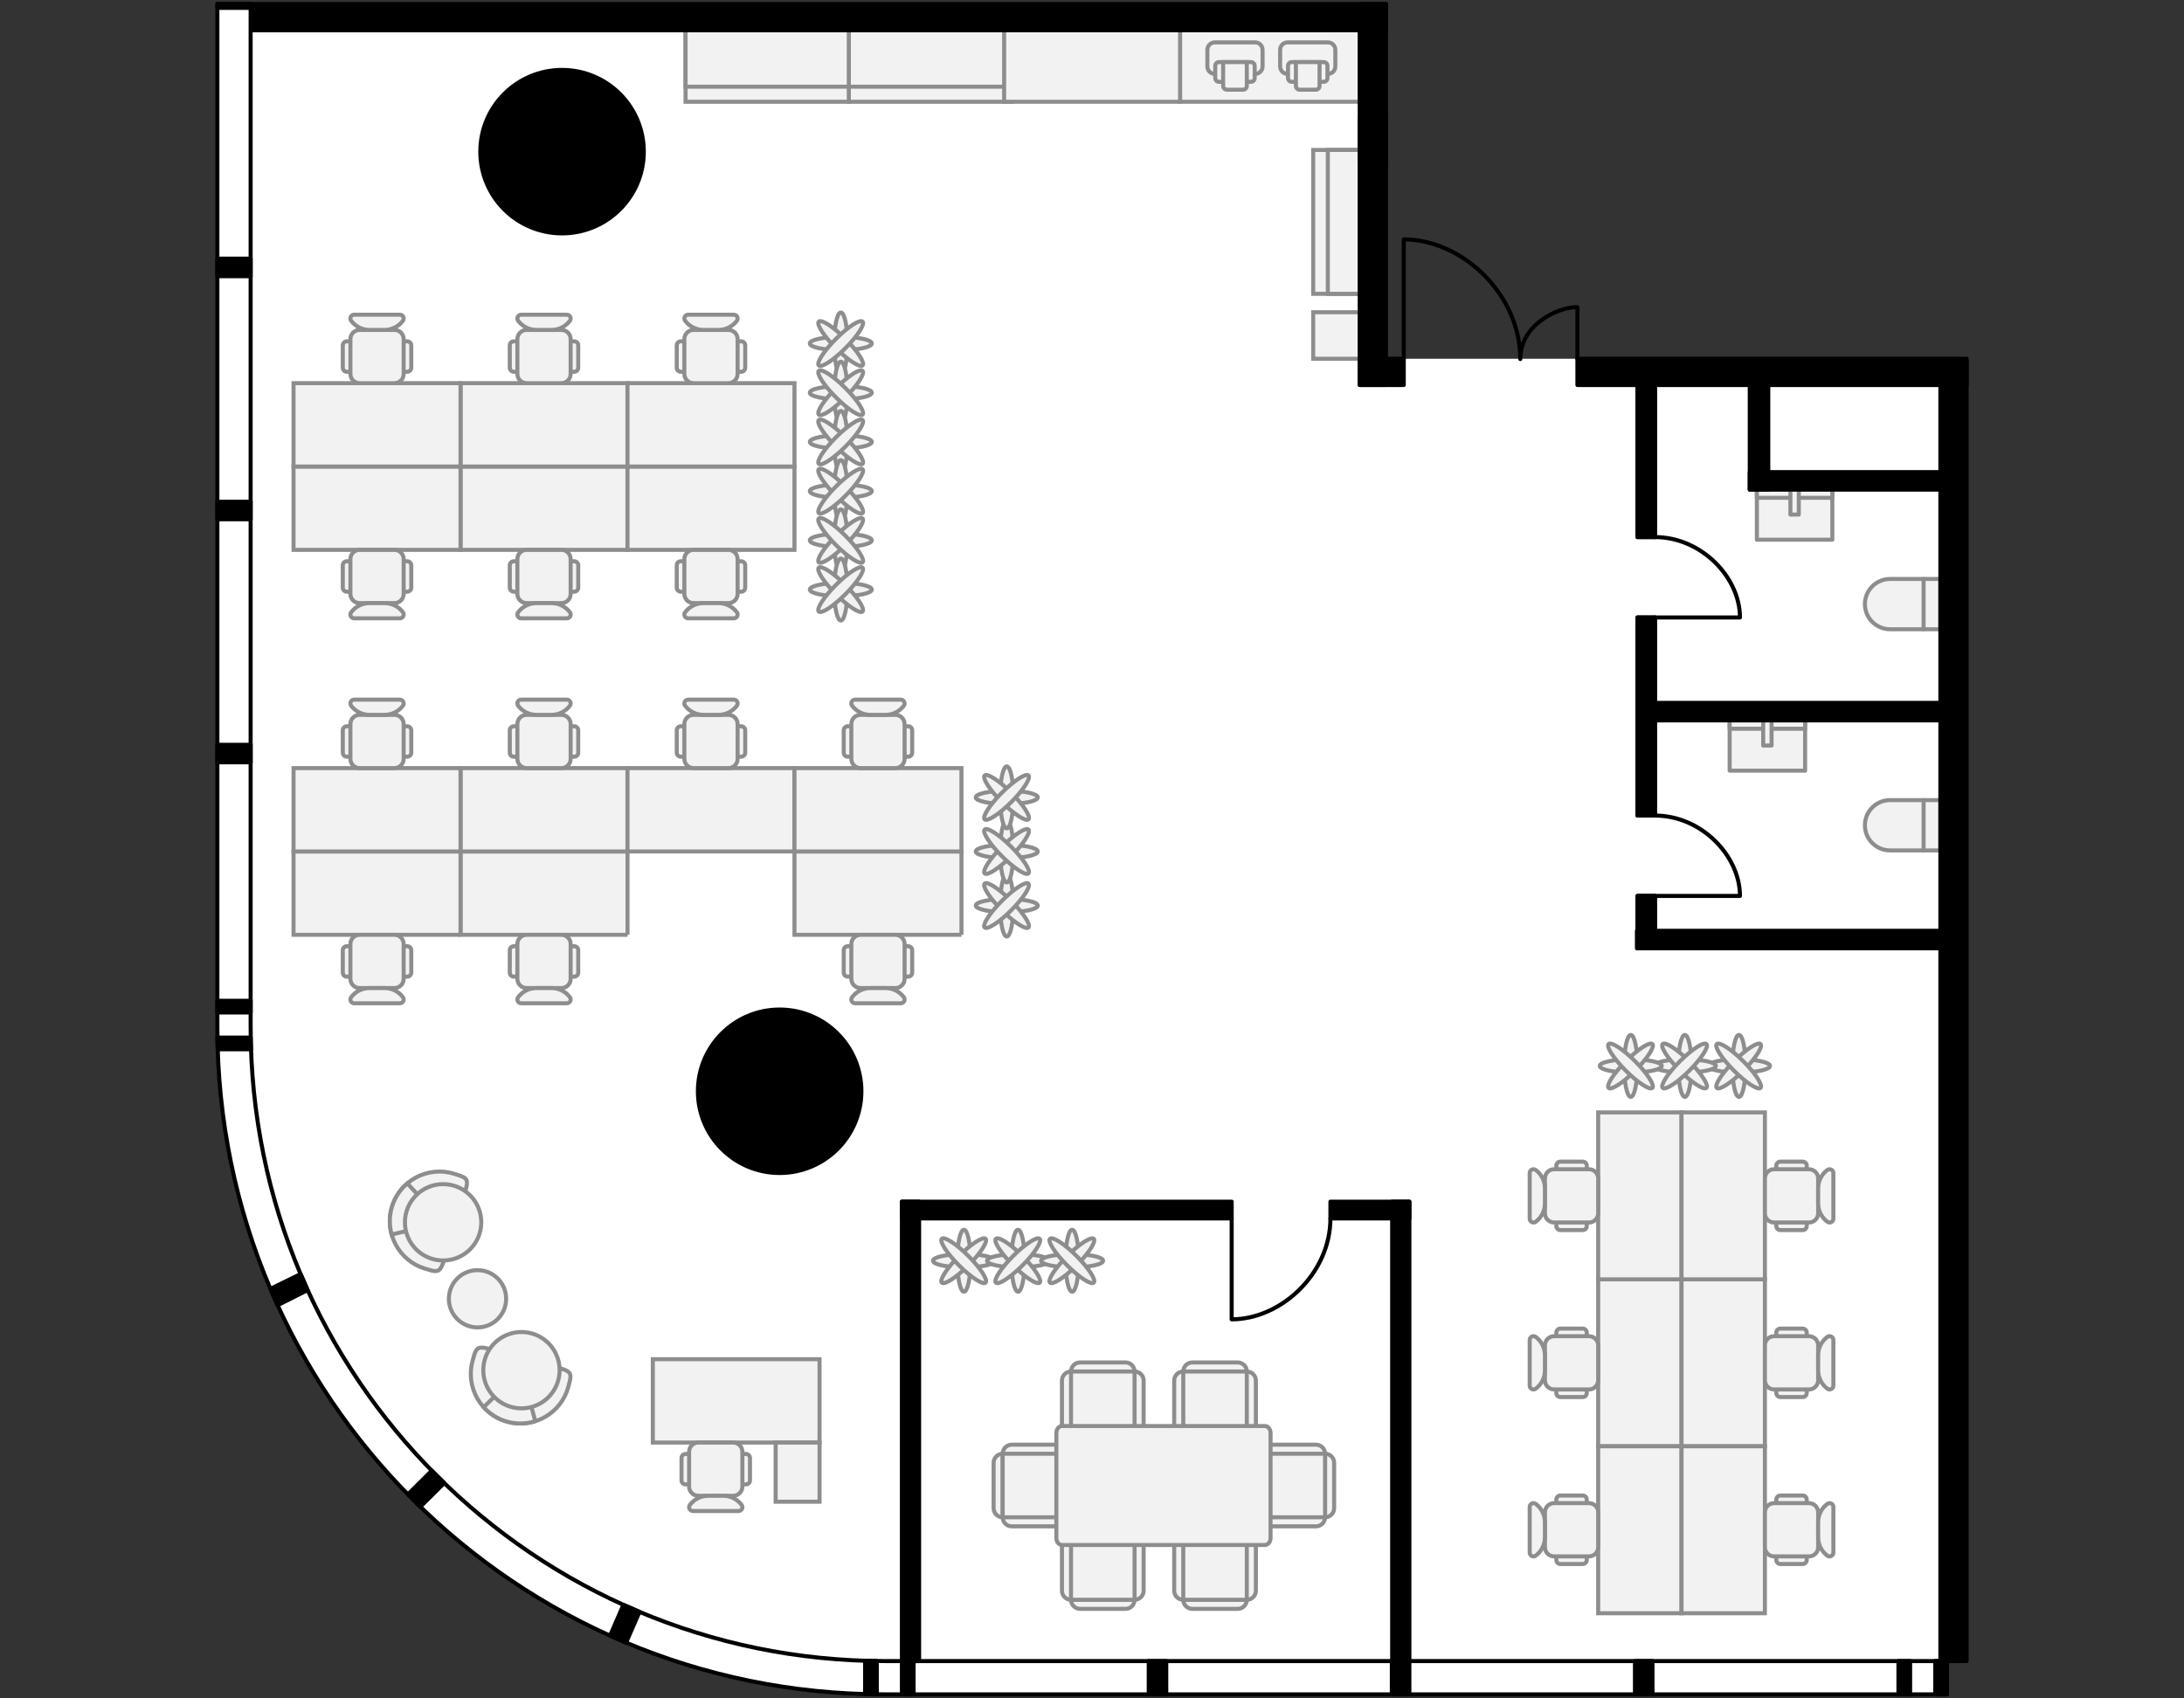 <?xml version="1.0" encoding="utf-8"?>
<!-- Generator: Adobe Illustrator 26.0.2, SVG Export Plug-In . SVG Version: 6.00 Build 0)  -->
<svg version="1.1" xmlns="http://www.w3.org/2000/svg" xmlns:xlink="http://www.w3.org/1999/xlink" x="0px" y="0px"
	 viewBox="0 0 540 420" style="enable-background:new 0 0 540 420;" xml:space="preserve">
<rect x="0" y="0" width="540" height="420" fill="#333333" stroke="none"/>
<style type="text/css">
	.st0{fill:#FFFFFF;}
	.st1{fill:none;stroke:#000000;stroke-linecap:round;stroke-linejoin:round;}
	.st2{fill:#F2F2F2;stroke:#8D8D8D;}
	.st3{fill:#F2F2F2;stroke:#8D8D8D;stroke-linecap:round;stroke-linejoin:round;}
	.st4{fill:#F2F2F2;stroke:#8D8D8D;stroke-linecap:round;stroke-linejoin:round;stroke-miterlimit:10;}
	.st5{fill:none;stroke:#8D8D8D;stroke-linecap:round;stroke-linejoin:round;stroke-miterlimit:10;}
	.st6{stroke:#000000;stroke-linecap:round;stroke-linejoin:round;}
</style>
<g id="Floor">
	<path class="st0" d="M53.744,254.197C53.744,345.215,127.529,419,218.547,419h262.835v-8.229h4.877V88.717H342.805L342.606,1
		H53.744V254.197z"/>
</g>
<g id="Windows">
	<path class="st1" d="M61.971,253.964V1h-8.226v253.197C53.744,345.215,127.529,419,218.547,419h262.835v-8.229H218.777
		C132.176,410.771,61.971,340.566,61.971,253.964z"/>
</g>
<g id="Furniture">
	<g>
		<g>
			<g>
				<path class="st2" d="M105.049,313.72c-6.478-1.992-10.115-8.858-8.123-15.336c1.992-6.478,8.858-10.115,15.336-8.123
					c4.88,1.5,3.609,1.11-0.008,12.875C108.658,314.83,109.856,315.198,105.049,313.72z"/>
				<path class="st2" d="M96.926,298.384c-0.717,2.333-0.695,4.713-0.082,6.901l12.714-3.018l-8.841-9.623
					C98.99,294.109,97.641,296.06,96.926,298.384z"/>
			</g>
			<circle class="st2" cx="109.558" cy="302.268" r="9.44"/>
		</g>
		<g>
			<g>
				<path class="st2" d="M140.52,342.976c-1.783,6.539-8.528,10.394-15.067,8.612c-6.539-1.783-10.394-8.528-8.612-15.067
					c1.343-4.926,0.993-3.643,12.869-0.405C141.513,339.333,141.843,338.125,140.52,342.976z"/>
				<path class="st2" d="M125.453,351.588c2.355,0.642,4.733,0.543,6.9-0.14l-3.424-12.61l-9.334,9.145
					C121.114,349.662,123.106,350.948,125.453,351.588z"/>
			</g>
			<circle class="st2" cx="128.929" cy="338.838" r="9.44"/>
		</g>
		<circle class="st2" cx="118.064" cy="321.178" r="7.08"/>
	</g>
	<g>
		<path class="st2" d="M155.151,135.978v-20.611h-41.286v20.611H155.151z"/>
		<path class="st2" d="M196.436,135.978v-20.611h-41.286v20.611H196.436z"/>
		<path class="st2" d="M113.865,135.978v-20.611H72.579v20.611H113.865z"/>
		<path class="st2" d="M155.151,115.366V94.755h-41.286v20.611H155.151z"/>
		<path class="st2" d="M196.436,115.366V94.755h-41.286v20.611H196.436z"/>
		<path class="st2" d="M113.865,115.366V94.755H72.579v20.611H113.865z"/>
		<g>
			<path class="st2" d="M84.757,85.409v5.525c0,0.552,0.448,1,1,1h14.931c0.552,0,1-0.448,1-1v-5.525c0-0.552-0.448-1-1-1H85.757
				C85.205,84.409,84.757,84.856,84.757,85.409z"/>
			<path class="st2" d="M86.638,83.86v8.622c0,1.255,1.018,2.273,2.273,2.273h8.622c1.255,0,2.273-1.018,2.273-2.273V83.86
				c0-1.255-1.018-2.273-2.273-2.273h-8.622C87.656,81.587,86.638,82.604,86.638,83.86z"/>
			<path class="st2" d="M99.618,79.329c0.465-0.62,0.023-1.505-0.752-1.505H87.579c-0.775,0-1.217,0.885-0.752,1.505l0,0
				c1.066,1.421,2.738,2.257,4.515,2.257h3.762C96.88,81.587,98.553,80.751,99.618,79.329L99.618,79.329z"/>
		</g>
		<g>
			<path class="st2" d="M126.043,85.409v5.525c0,0.552,0.448,1,1,1h14.931c0.552,0,1-0.448,1-1v-5.525c0-0.552-0.448-1-1-1h-14.931
				C126.49,84.409,126.043,84.856,126.043,85.409z"/>
			<path class="st2" d="M127.924,83.86v8.622c0,1.255,1.018,2.273,2.273,2.273h8.622c1.255,0,2.273-1.018,2.273-2.273V83.86
				c0-1.255-1.018-2.273-2.273-2.273h-8.622C128.941,81.587,127.924,82.604,127.924,83.86z"/>
			<path class="st2" d="M140.904,79.329c0.465-0.62,0.023-1.505-0.752-1.505h-11.287c-0.775,0-1.217,0.885-0.752,1.505l0,0
				c1.066,1.421,2.738,2.257,4.515,2.257h3.762C138.166,81.587,139.838,80.751,140.904,79.329L140.904,79.329z"/>
		</g>
		<g>
			<path class="st2" d="M167.328,85.409v5.525c0,0.552,0.448,1,1,1h14.931c0.552,0,1-0.448,1-1v-5.525c0-0.552-0.448-1-1-1h-14.931
				C167.776,84.409,167.328,84.856,167.328,85.409z"/>
			<path class="st2" d="M169.209,83.86v8.622c0,1.255,1.018,2.273,2.273,2.273h8.622c1.255,0,2.273-1.018,2.273-2.273V83.86
				c0-1.255-1.018-2.273-2.273-2.273h-8.622C170.227,81.587,169.209,82.604,169.209,83.86z"/>
			<path class="st2" d="M182.19,79.329c0.465-0.62,0.023-1.505-0.752-1.505H170.15c-0.775,0-1.217,0.885-0.752,1.505l0,0
				c1.066,1.421,2.738,2.257,4.515,2.257h3.762C179.452,81.587,181.124,80.751,182.19,79.329L182.19,79.329z"/>
		</g>
		<g>
			<path class="st2" d="M84.757,145.324v-5.525c0-0.552,0.448-1,1-1h14.931c0.552,0,1,0.448,1,1v5.525c0,0.552-0.448,1-1,1H85.757
				C85.205,146.324,84.757,145.876,84.757,145.324z"/>
			<path class="st2" d="M86.638,146.873v-8.622c0-1.255,1.018-2.273,2.273-2.273h8.622c1.255,0,2.273,1.018,2.273,2.273v8.622
				c0,1.255-1.018,2.273-2.273,2.273h-8.622C87.656,149.146,86.638,148.128,86.638,146.873z"/>
			<path class="st2" d="M99.618,151.403c-1.066-1.421-2.738-2.257-4.515-2.257h-3.762c-1.777,0-3.449,0.836-4.515,2.257l0,0
				c-0.465,0.62-0.023,1.505,0.752,1.505h11.287C99.641,152.908,100.083,152.023,99.618,151.403L99.618,151.403z"/>
		</g>
		<g>
			<path class="st2" d="M126.043,145.324v-5.525c0-0.552,0.448-1,1-1h14.931c0.552,0,1,0.448,1,1v5.525c0,0.552-0.448,1-1,1h-14.931
				C126.49,146.324,126.043,145.876,126.043,145.324z"/>
			<path class="st2" d="M127.924,146.873v-8.622c0-1.255,1.018-2.273,2.273-2.273h8.622c1.255,0,2.273,1.018,2.273,2.273v8.622
				c0,1.255-1.018,2.273-2.273,2.273h-8.622C128.941,149.146,127.924,148.128,127.924,146.873z"/>
			<path class="st2" d="M140.904,151.403c-1.066-1.421-2.738-2.257-4.515-2.257h-3.762c-1.777,0-3.449,0.836-4.515,2.257l0,0
				c-0.465,0.62-0.023,1.505,0.752,1.505h11.287C140.927,152.908,141.369,152.023,140.904,151.403L140.904,151.403z"/>
		</g>
		<g>
			<path class="st2" d="M167.328,145.324v-5.525c0-0.552,0.448-1,1-1h14.931c0.552,0,1,0.448,1,1v5.525c0,0.552-0.448,1-1,1h-14.931
				C167.776,146.324,167.328,145.876,167.328,145.324z"/>
			<path class="st2" d="M169.209,146.873v-8.622c0-1.255,1.018-2.273,2.273-2.273h8.622c1.255,0,2.273,1.018,2.273,2.273v8.622
				c0,1.255-1.018,2.273-2.273,2.273h-8.622C170.227,149.146,169.209,148.128,169.209,146.873z"/>
			<path class="st2" d="M182.19,151.403c-1.066-1.421-2.738-2.257-4.515-2.257h-3.762c-1.777,0-3.449,0.836-4.515,2.257l0,0
				c-0.465,0.62-0.023,1.505,0.752,1.505h11.287C182.212,152.908,182.654,152.023,182.19,151.403L182.19,151.403z"/>
		</g>
	</g>
	<path class="st2" d="M155.151,231.172V210.56h-41.286v20.611H155.151z"/>
	<path class="st2" d="M113.865,231.172V210.56H72.58v20.611H113.865z"/>
	<path class="st2" d="M155.151,210.56v-20.611h-41.286v20.611H155.151z"/>
	<path class="st2" d="M196.436,210.56v-20.611h-41.286v20.611H196.436z"/>
	<path class="st2" d="M113.865,210.56v-20.611H72.579v20.611H113.865z"/>
	<g>
		<path class="st2" d="M84.757,180.603v5.525c0,0.552,0.448,1,1,1h14.931c0.552,0,1-0.448,1-1v-5.525c0-0.552-0.448-1-1-1H85.757
			C85.205,179.603,84.757,180.05,84.757,180.603z"/>
		<path class="st2" d="M86.638,179.054v8.622c0,1.255,1.018,2.273,2.273,2.273h8.622c1.255,0,2.273-1.018,2.273-2.273v-8.622
			c0-1.255-1.018-2.273-2.273-2.273h-8.622C87.656,176.781,86.638,177.799,86.638,179.054z"/>
		<path class="st2" d="M99.618,174.523c0.465-0.62,0.023-1.505-0.752-1.505H87.579c-0.775,0-1.217,0.885-0.752,1.505l0,0
			c1.066,1.421,2.738,2.257,4.515,2.257h3.762C96.88,176.781,98.553,175.945,99.618,174.523L99.618,174.523z"/>
	</g>
	<g>
		<path class="st2" d="M126.043,180.603v5.525c0,0.552,0.448,1,1,1h14.931c0.552,0,1-0.448,1-1v-5.525c0-0.552-0.448-1-1-1h-14.931
			C126.49,179.603,126.043,180.05,126.043,180.603z"/>
		<path class="st2" d="M127.924,179.054v8.622c0,1.255,1.018,2.273,2.273,2.273h8.622c1.255,0,2.273-1.018,2.273-2.273v-8.622
			c0-1.255-1.018-2.273-2.273-2.273h-8.622C128.941,176.781,127.924,177.799,127.924,179.054z"/>
		<path class="st2" d="M140.904,174.523c0.465-0.62,0.023-1.505-0.752-1.505h-11.287c-0.775,0-1.217,0.885-0.752,1.505l0,0
			c1.066,1.421,2.738,2.257,4.515,2.257h3.762C138.166,176.781,139.838,175.945,140.904,174.523L140.904,174.523z"/>
	</g>
	<g>
		<path class="st2" d="M167.328,180.603v5.525c0,0.552,0.448,1,1,1h14.931c0.552,0,1-0.448,1-1v-5.525c0-0.552-0.448-1-1-1h-14.931
			C167.776,179.603,167.328,180.05,167.328,180.603z"/>
		<path class="st2" d="M169.209,179.054v8.622c0,1.255,1.018,2.273,2.273,2.273h8.622c1.255,0,2.273-1.018,2.273-2.273v-8.622
			c0-1.255-1.018-2.273-2.273-2.273h-8.622C170.227,176.781,169.209,177.799,169.209,179.054z"/>
		<path class="st2" d="M182.19,174.523c0.465-0.62,0.023-1.505-0.752-1.505H170.15c-0.775,0-1.217,0.885-0.752,1.505l0,0
			c1.066,1.421,2.738,2.257,4.515,2.257h3.762C179.452,176.781,181.124,175.945,182.19,174.523L182.19,174.523z"/>
	</g>
	<g>
		<path class="st2" d="M84.757,240.518v-5.525c0-0.552,0.448-1,1-1h14.931c0.552,0,1,0.448,1,1v5.525c0,0.552-0.448,1-1,1H85.757
			C85.205,241.518,84.757,241.071,84.757,240.518z"/>
		<path class="st2" d="M86.638,242.067v-8.622c0-1.255,1.018-2.273,2.273-2.273h8.622c1.255,0,2.273,1.018,2.273,2.273v8.622
			c0,1.255-1.018,2.273-2.273,2.273h-8.622C87.656,244.34,86.638,243.322,86.638,242.067z"/>
		<path class="st2" d="M99.618,246.598c-1.066-1.421-2.738-2.257-4.515-2.257h-3.762c-1.777,0-3.449,0.836-4.515,2.257l0,0
			c-0.465,0.62-0.023,1.505,0.752,1.505h11.287C99.641,248.102,100.083,247.217,99.618,246.598L99.618,246.598z"/>
	</g>
	<g>
		<path class="st2" d="M126.043,240.518v-5.525c0-0.552,0.448-1,1-1h14.931c0.552,0,1,0.448,1,1v5.525c0,0.552-0.448,1-1,1h-14.931
			C126.49,241.518,126.043,241.071,126.043,240.518z"/>
		<path class="st2" d="M127.924,242.067v-8.622c0-1.255,1.018-2.273,2.273-2.273h8.622c1.255,0,2.273,1.018,2.273,2.273v8.622
			c0,1.255-1.018,2.273-2.273,2.273h-8.622C128.941,244.34,127.924,243.322,127.924,242.067z"/>
		<path class="st2" d="M140.904,246.598c-1.066-1.421-2.738-2.257-4.515-2.257h-3.762c-1.777,0-3.449,0.836-4.515,2.257l0,0
			c-0.465,0.62-0.023,1.505,0.752,1.505h11.287C140.927,248.102,141.369,247.217,140.904,246.598L140.904,246.598z"/>
	</g>
	<path class="st2" d="M237.722,231.172V210.56h-41.286v20.611H237.722z"/>
	<path class="st2" d="M237.722,210.56v-20.611h-41.286v20.611H237.722z"/>
	<g>
		<path class="st2" d="M208.614,180.603v5.525c0,0.552,0.448,1,1,1h14.931c0.552,0,1-0.448,1-1v-5.525c0-0.552-0.448-1-1-1h-14.931
			C209.062,179.603,208.614,180.05,208.614,180.603z"/>
		<path class="st2" d="M210.495,179.054v8.622c0,1.255,1.018,2.273,2.273,2.273h8.622c1.255,0,2.273-1.018,2.273-2.273v-8.622
			c0-1.255-1.018-2.273-2.273-2.273h-8.622C211.513,176.781,210.495,177.799,210.495,179.054z"/>
		<path class="st2" d="M223.475,174.523c0.465-0.62,0.023-1.505-0.752-1.505h-11.287c-0.775,0-1.217,0.885-0.752,1.505l0,0
			c1.066,1.421,2.738,2.257,4.515,2.257h3.762C220.737,176.781,222.41,175.945,223.475,174.523L223.475,174.523z"/>
	</g>
	<g>
		<path class="st2" d="M208.614,240.518v-5.525c0-0.552,0.448-1,1-1h14.931c0.552,0,1,0.448,1,1v5.525c0,0.552-0.448,1-1,1h-14.931
			C209.062,241.518,208.614,241.071,208.614,240.518z"/>
		<path class="st2" d="M210.495,242.067v-8.622c0-1.255,1.018-2.273,2.273-2.273h8.622c1.255,0,2.273,1.018,2.273,2.273v8.622
			c0,1.255-1.018,2.273-2.273,2.273h-8.622C211.513,244.34,210.495,243.322,210.495,242.067z"/>
		<path class="st2" d="M223.475,246.598c-1.066-1.421-2.738-2.257-4.515-2.257h-3.762c-1.777,0-3.449,0.836-4.515,2.257l0,0
			c-0.465,0.62-0.023,1.505,0.752,1.505h11.287C223.498,248.102,223.94,247.217,223.475,246.598L223.475,246.598z"/>
	</g>
	<g>
		<g>
			<ellipse class="st2" cx="207.893" cy="84.939" rx="7.663" ry="1.642"/>
			<ellipse class="st2" cx="207.893" cy="84.939" rx="1.642" ry="7.663"/>
			
				<ellipse transform="matrix(0.707 -0.707 0.707 0.707 0.83 171.881)" class="st2" cx="207.893" cy="84.939" rx="1.642" ry="7.663"/>
			
				<ellipse transform="matrix(0.707 -0.707 0.707 0.707 0.83 171.881)" class="st2" cx="207.893" cy="84.939" rx="7.663" ry="1.642"/>
		</g>
		<g>
			<ellipse class="st2" cx="207.893" cy="97.11" rx="7.663" ry="1.642"/>
			<ellipse class="st2" cx="207.893" cy="97.11" rx="1.642" ry="7.663"/>
			
				<ellipse transform="matrix(0.707 -0.707 0.707 0.707 -7.776 175.446)" class="st2" cx="207.893" cy="97.11" rx="7.663" ry="1.642"/>
			
				<ellipse transform="matrix(0.707 -0.707 0.707 0.707 -7.776 175.446)" class="st2" cx="207.893" cy="97.11" rx="1.642" ry="7.663"/>
		</g>
		<g>
			<ellipse class="st2" cx="207.893" cy="109.281" rx="7.663" ry="1.642"/>
			<ellipse class="st2" cx="207.893" cy="109.281" rx="1.642" ry="7.663"/>
			
				<ellipse transform="matrix(0.707 -0.707 0.707 0.707 -16.383 179.011)" class="st2" cx="207.893" cy="109.281" rx="1.642" ry="7.663"/>
			
				<ellipse transform="matrix(0.707 -0.707 0.707 0.707 -16.383 179.011)" class="st2" cx="207.893" cy="109.281" rx="7.663" ry="1.642"/>
		</g>
		<g>
			<ellipse class="st2" cx="207.893" cy="121.452" rx="7.663" ry="1.642"/>
			<ellipse class="st2" cx="207.893" cy="121.452" rx="1.642" ry="7.663"/>
			
				<ellipse transform="matrix(0.707 -0.707 0.707 0.707 -24.989 182.575)" class="st2" cx="207.893" cy="121.452" rx="1.642" ry="7.663"/>
			
				<ellipse transform="matrix(0.707 -0.707 0.707 0.707 -24.989 182.575)" class="st2" cx="207.893" cy="121.452" rx="7.663" ry="1.642"/>
		</g>
		<g>
			<ellipse class="st2" cx="207.893" cy="133.623" rx="7.663" ry="1.642"/>
			<ellipse class="st2" cx="207.893" cy="133.623" rx="1.642" ry="7.663"/>
			
				<ellipse transform="matrix(0.707 -0.707 0.707 0.707 -33.595 186.14)" class="st2" cx="207.893" cy="133.623" rx="7.663" ry="1.642"/>
			
				<ellipse transform="matrix(0.707 -0.707 0.707 0.707 -33.595 186.14)" class="st2" cx="207.893" cy="133.623" rx="1.642" ry="7.663"/>
		</g>
		<g>
			<ellipse class="st2" cx="207.893" cy="145.794" rx="7.663" ry="1.642"/>
			<ellipse class="st2" cx="207.893" cy="145.794" rx="1.642" ry="7.663"/>
			
				<ellipse transform="matrix(0.707 -0.707 0.707 0.707 -42.201 189.705)" class="st2" cx="207.893" cy="145.794" rx="1.642" ry="7.663"/>
			
				<ellipse transform="matrix(0.707 -0.707 0.707 0.707 -42.201 189.705)" class="st2" cx="207.893" cy="145.794" rx="7.663" ry="1.642"/>
		</g>
	</g>
	<rect x="324.692" y="77.213" class="st2" width="11.501" height="11.501"/>
	<g>
		<g>
			<path class="st3" d="M280.522,339.169c0-1.241-1.005-2.246-2.244-2.246h-11.22c-1.239,0-2.244,1.005-2.244,2.246v13.478
				c0,1.241,1.005,2.246,2.244,2.246h11.22c1.239,0,2.244-1.005,2.244-2.246V339.169z"/>
			<path class="st3" d="M264.814,339.169c-1.239,0-2.244,1.005-2.244,2.246v11.232c0,1.241,1.005,2.246,2.244,2.246h15.708
				c1.239,0,2.244-1.005,2.244-2.246v-11.232c0-1.241-1.005-2.246-2.244-2.246H264.814z"/>
			<path class="st3" d="M280.522,339.169h-15.708v13.478c0,1.241,1.005,2.246,2.244,2.246h11.22c1.239,0,2.244-1.005,2.244-2.246
				V339.169z"/>
		</g>
		<g>
			<path class="st3" d="M247.917,359.503c-1.241,0-2.246,1.005-2.246,2.244v11.22c0,1.239,1.005,2.244,2.246,2.244h13.478
				c1.241,0,2.246-1.005,2.246-2.244v-11.22c0-1.239-1.005-2.244-2.246-2.244H247.917z"/>
			<path class="st3" d="M247.917,375.211c0,1.239,1.005,2.244,2.246,2.244h11.232c1.241,0,2.246-1.005,2.246-2.244v-15.708
				c0-1.239-1.005-2.244-2.246-2.244h-11.232c-1.241,0-2.246,1.005-2.246,2.244V375.211z"/>
			<path class="st3" d="M247.917,359.503v15.708h13.478c1.241,0,2.246-1.005,2.246-2.244v-11.22c0-1.239-1.005-2.244-2.246-2.244
				H247.917z"/>
		</g>
		<g>
			<path class="st3" d="M327.625,375.211c1.241,0,2.246-1.005,2.246-2.244v-11.22c0-1.239-1.005-2.244-2.246-2.244h-13.478
				c-1.241,0-2.246,1.005-2.246,2.244v11.22c0,1.239,1.005,2.244,2.246,2.244H327.625z"/>
			<path class="st3" d="M327.625,359.503c0-1.239-1.005-2.244-2.246-2.244h-11.232c-1.241,0-2.246,1.005-2.246,2.244v15.708
				c0,1.239,1.005,2.244,2.246,2.244h11.232c1.241,0,2.246-1.005,2.246-2.244V359.503z"/>
			<path class="st3" d="M327.625,375.211v-15.708h-13.478c-1.241,0-2.246,1.005-2.246,2.244v11.22c0,1.239,1.005,2.244,2.246,2.244
				H327.625z"/>
		</g>
		<g>
			<path class="st3" d="M308.277,339.169c0-1.241-1.005-2.246-2.244-2.246h-11.22c-1.239,0-2.244,1.005-2.244,2.246v13.478
				c0,1.241,1.005,2.246,2.244,2.246h11.22c1.239,0,2.244-1.005,2.244-2.246V339.169z"/>
			<path class="st3" d="M292.568,339.169c-1.239,0-2.244,1.005-2.244,2.246v11.232c0,1.241,1.005,2.246,2.244,2.246h15.708
				c1.239,0,2.244-1.005,2.244-2.246v-11.232c0-1.241-1.005-2.246-2.244-2.246H292.568z"/>
			<path class="st3" d="M308.277,339.169h-15.708v13.478c0,1.241,1.005,2.246,2.244,2.246h11.22c1.239,0,2.244-1.005,2.244-2.246
				V339.169z"/>
		</g>
		<g>
			<path class="st3" d="M280.522,395.613c0,1.241-1.005,2.246-2.244,2.246h-11.22c-1.239,0-2.244-1.005-2.244-2.246v-13.478
				c0-1.241,1.005-2.246,2.244-2.246h11.22c1.239,0,2.244,1.005,2.244,2.246V395.613z"/>
			<path class="st3" d="M264.814,395.613c-1.239,0-2.244-1.005-2.244-2.246v-11.232c0-1.241,1.005-2.246,2.244-2.246h15.708
				c1.239,0,2.244,1.005,2.244,2.246v11.232c0,1.241-1.005,2.246-2.244,2.246H264.814z"/>
			<path class="st3" d="M280.522,395.613h-15.708v-13.478c0-1.241,1.005-2.246,2.244-2.246h11.22c1.239,0,2.244,1.005,2.244,2.246
				V395.613z"/>
		</g>
		<g>
			<path class="st3" d="M308.277,395.613c0,1.241-1.005,2.246-2.244,2.246h-11.22c-1.239,0-2.244-1.005-2.244-2.246v-13.478
				c0-1.241,1.005-2.246,2.244-2.246h11.22c1.239,0,2.244,1.005,2.244,2.246V395.613z"/>
			<path class="st3" d="M292.568,395.613c-1.239,0-2.244-1.005-2.244-2.246v-11.232c0-1.241,1.005-2.246,2.244-2.246h15.708
				c1.239,0,2.244,1.005,2.244,2.246v11.232c0,1.241-1.005,2.246-2.244,2.246H292.568z"/>
			<path class="st3" d="M308.277,395.613h-15.708v-13.478c0-1.241,1.005-2.246,2.244-2.246h11.22c1.239,0,2.244,1.005,2.244,2.246
				V395.613z"/>
		</g>
		<path class="st3" d="M262.605,382.067h50.125c0.782,0,1.417-0.763,1.417-1.705v-22.156v-3.855c0-0.941-0.634-1.705-1.417-1.705
			h-50.125c-0.782,0-1.417,0.763-1.417,1.705v26.011C261.189,381.304,261.823,382.067,262.605,382.067z"/>
	</g>
	<g>
		<g>
			<path class="st2" d="M395.154,316.374h20.611v41.286h-20.611V316.374z"/>
			<path class="st2" d="M395.154,275.088h20.611v41.286h-20.611V275.088z"/>
			<path class="st2" d="M395.154,357.659h20.611v41.286h-20.611V357.659z"/>
			<path class="st2" d="M415.765,316.374h20.611v41.286h-20.611V316.374z"/>
			<path class="st2" d="M415.765,275.088h20.611v41.286h-20.611V275.088z"/>
			<path class="st2" d="M415.765,357.659h20.611v41.286h-20.611V357.659z"/>
			<g>
				<path class="st2" d="M445.723,386.768h-5.525c-0.552,0-1-0.448-1-1v-14.931c0-0.552,0.448-1,1-1h5.525c0.552,0,1,0.448,1,1
					v14.931C446.723,386.32,446.275,386.768,445.723,386.768z"/>
				<path class="st2" d="M447.272,384.886h-8.622c-1.255,0-2.273-1.018-2.273-2.273v-8.622c0-1.255,1.018-2.273,2.273-2.273h8.622
					c1.255,0,2.273,1.018,2.273,2.273v8.622C449.545,383.869,448.527,384.886,447.272,384.886z"/>
				<path class="st2" d="M451.802,371.906c0.62-0.465,1.505-0.023,1.505,0.752v11.287c0,0.775-0.885,1.217-1.505,0.752l0,0
					c-1.421-1.066-2.257-2.738-2.257-4.515v-3.762C449.545,374.644,450.381,372.972,451.802,371.906L451.802,371.906z"/>
			</g>
			<g>
				<path class="st2" d="M445.723,345.482h-5.525c-0.552,0-1-0.448-1-1v-14.931c0-0.552,0.448-1,1-1h5.525c0.552,0,1,0.448,1,1
					v14.931C446.723,345.034,446.275,345.482,445.723,345.482z"/>
				<path class="st2" d="M447.272,343.601h-8.622c-1.255,0-2.273-1.018-2.273-2.273v-8.622c0-1.255,1.018-2.273,2.273-2.273h8.622
					c1.255,0,2.273,1.018,2.273,2.273v8.622C449.545,342.583,448.527,343.601,447.272,343.601z"/>
				<path class="st2" d="M451.802,330.62c0.62-0.465,1.505-0.023,1.505,0.752v11.287c0,0.775-0.885,1.217-1.505,0.752l0,0
					c-1.421-1.066-2.257-2.738-2.257-4.515v-3.762C449.545,333.359,450.381,331.686,451.802,330.62L451.802,330.62z"/>
			</g>
			<g>
				<path class="st2" d="M445.723,304.196h-5.525c-0.552,0-1-0.448-1-1v-14.931c0-0.552,0.448-1,1-1h5.525c0.552,0,1,0.448,1,1
					v14.931C446.723,303.748,446.275,304.196,445.723,304.196z"/>
				<path class="st2" d="M447.272,302.315h-8.622c-1.255,0-2.273-1.018-2.273-2.273v-8.622c0-1.255,1.018-2.273,2.273-2.273h8.622
					c1.255,0,2.273,1.018,2.273,2.273v8.622C449.545,301.297,448.527,302.315,447.272,302.315z"/>
				<path class="st2" d="M451.802,289.335c0.62-0.465,1.505-0.023,1.505,0.752v11.287c0,0.775-0.885,1.217-1.505,0.752l0,0
					c-1.421-1.066-2.257-2.738-2.257-4.515v-3.762C449.545,292.073,450.381,290.4,451.802,289.335L451.802,289.335z"/>
			</g>
			<g>
				<path class="st2" d="M385.807,386.768h5.525c0.552,0,1-0.448,1-1v-14.931c0-0.552-0.448-1-1-1h-5.525c-0.552,0-1,0.448-1,1
					v14.931C384.807,386.32,385.255,386.768,385.807,386.768z"/>
				<path class="st2" d="M384.259,384.886h8.622c1.255,0,2.273-1.018,2.273-2.273v-8.622c0-1.255-1.018-2.273-2.273-2.273h-8.622
					c-1.255,0-2.273,1.018-2.273,2.273v8.622C381.986,383.869,383.003,384.886,384.259,384.886z"/>
				<path class="st2" d="M379.728,371.906c1.421,1.066,2.257,2.738,2.257,4.515v3.762c0,1.777-0.836,3.449-2.257,4.515l0,0
					c-0.62,0.465-1.505,0.023-1.505-0.752v-11.287C378.223,371.884,379.108,371.442,379.728,371.906L379.728,371.906z"/>
			</g>
			<g>
				<path class="st2" d="M385.807,345.482h5.525c0.552,0,1-0.448,1-1v-14.931c0-0.552-0.448-1-1-1h-5.525c-0.552,0-1,0.448-1,1
					v14.931C384.807,345.034,385.255,345.482,385.807,345.482z"/>
				<path class="st2" d="M384.259,343.601h8.622c1.255,0,2.273-1.018,2.273-2.273v-8.622c0-1.255-1.018-2.273-2.273-2.273h-8.622
					c-1.255,0-2.273,1.018-2.273,2.273v8.622C381.986,342.583,383.003,343.601,384.259,343.601z"/>
				<path class="st2" d="M379.728,330.62c1.421,1.066,2.257,2.738,2.257,4.515v3.762c0,1.777-0.836,3.449-2.257,4.515l0,0
					c-0.62,0.465-1.505,0.023-1.505-0.752v-11.287C378.223,330.598,379.108,330.156,379.728,330.62L379.728,330.62z"/>
			</g>
			<g>
				<path class="st2" d="M385.807,304.196h5.525c0.552,0,1-0.448,1-1v-14.931c0-0.552-0.448-1-1-1h-5.525c-0.552,0-1,0.448-1,1
					v14.931C384.807,303.748,385.255,304.196,385.807,304.196z"/>
				<path class="st2" d="M384.259,302.315h8.622c1.255,0,2.273-1.018,2.273-2.273v-8.622c0-1.255-1.018-2.273-2.273-2.273h-8.622
					c-1.255,0-2.273,1.018-2.273,2.273v8.622C381.986,301.297,383.003,302.315,384.259,302.315z"/>
				<path class="st2" d="M379.728,289.335c1.421,1.066,2.257,2.738,2.257,4.515v3.762c0,1.777-0.836,3.449-2.257,4.515l0,0
					c-0.62,0.465-1.505,0.023-1.505-0.752v-11.287C378.223,289.312,379.108,288.87,379.728,289.335L379.728,289.335z"/>
			</g>
		</g>
		<g>
			<g>
				<ellipse class="st2" cx="429.964" cy="263.596" rx="1.642" ry="7.663"/>
				<ellipse class="st2" cx="429.964" cy="263.596" rx="7.663" ry="1.642"/>
				
					<ellipse transform="matrix(0.707 -0.707 0.707 0.707 -60.457 381.236)" class="st2" cx="429.964" cy="263.596" rx="7.663" ry="1.642"/>
				
					<ellipse transform="matrix(0.707 -0.707 0.707 0.707 -60.457 381.236)" class="st2" cx="429.964" cy="263.596" rx="1.642" ry="7.663"/>
			</g>
			<g>
				<ellipse class="st2" cx="416.588" cy="263.596" rx="1.642" ry="7.663"/>
				<ellipse class="st2" cx="416.588" cy="263.596" rx="7.663" ry="1.642"/>
				
					<ellipse transform="matrix(0.707 -0.707 0.707 0.707 -64.374 371.778)" class="st2" cx="416.588" cy="263.596" rx="1.642" ry="7.663"/>
				
					<ellipse transform="matrix(0.707 -0.707 0.707 0.707 -64.374 371.778)" class="st2" cx="416.588" cy="263.596" rx="7.663" ry="1.642"/>
			</g>
			<g>
				<ellipse class="st2" cx="403.213" cy="263.596" rx="1.642" ry="7.663"/>
				<ellipse class="st2" cx="403.213" cy="263.596" rx="7.663" ry="1.642"/>
				
					<ellipse transform="matrix(0.707 -0.707 0.707 0.707 -68.292 362.32)" class="st2" cx="403.213" cy="263.596" rx="7.663" ry="1.642"/>
				
					<ellipse transform="matrix(0.707 -0.707 0.707 0.707 -68.292 362.32)" class="st2" cx="403.213" cy="263.596" rx="1.642" ry="7.663"/>
			</g>
		</g>
	</g>
	<g>
		<g>
			<ellipse class="st2" cx="238.336" cy="311.773" rx="1.642" ry="7.663"/>
			<ellipse class="st2" cx="238.336" cy="311.773" rx="7.663" ry="1.642"/>
			
				<ellipse transform="matrix(0.707 -0.707 0.707 0.707 -150.649 259.845)" class="st2" cx="238.336" cy="311.773" rx="7.663" ry="1.642"/>
			
				<ellipse transform="matrix(0.707 -0.707 0.707 0.707 -150.649 259.845)" class="st2" cx="238.336" cy="311.773" rx="1.642" ry="7.663"/>
		</g>
		<g>
			<ellipse class="st2" cx="251.712" cy="311.773" rx="1.642" ry="7.663"/>
			<ellipse class="st2" cx="251.712" cy="311.773" rx="7.663" ry="1.642"/>
			
				<ellipse transform="matrix(0.707 -0.707 0.707 0.707 -146.732 269.303)" class="st2" cx="251.712" cy="311.773" rx="1.642" ry="7.663"/>
			
				<ellipse transform="matrix(0.707 -0.707 0.707 0.707 -146.732 269.303)" class="st2" cx="251.712" cy="311.773" rx="7.663" ry="1.642"/>
		</g>
		<g>
			<ellipse class="st2" cx="265.087" cy="311.773" rx="1.642" ry="7.663"/>
			<ellipse class="st2" cx="265.087" cy="311.773" rx="7.663" ry="1.642"/>
			
				<ellipse transform="matrix(0.707 -0.707 0.707 0.707 -142.814 278.761)" class="st2" cx="265.087" cy="311.773" rx="7.663" ry="1.642"/>
			
				<ellipse transform="matrix(0.707 -0.707 0.707 0.707 -142.814 278.761)" class="st2" cx="265.087" cy="311.773" rx="1.642" ry="7.663"/>
		</g>
	</g>
	<g>
		<g>
			<ellipse class="st2" cx="248.923" cy="223.936" rx="7.663" ry="1.642"/>
			<ellipse class="st2" cx="248.923" cy="223.936" rx="1.642" ry="7.663"/>
			
				<ellipse transform="matrix(0.707 -0.707 0.707 0.707 -85.439 241.605)" class="st2" cx="248.923" cy="223.936" rx="1.642" ry="7.663"/>
			
				<ellipse transform="matrix(0.707 -0.707 0.707 0.707 -85.439 241.605)" class="st2" cx="248.923" cy="223.936" rx="7.663" ry="1.642"/>
		</g>
		<g>
			<ellipse class="st2" cx="248.923" cy="210.56" rx="7.663" ry="1.642"/>
			<ellipse class="st2" cx="248.923" cy="210.56" rx="1.642" ry="7.663"/>
			
				<ellipse transform="matrix(0.707 -0.707 0.707 0.707 -75.981 237.687)" class="st2" cx="248.923" cy="210.56" rx="7.663" ry="1.642"/>
			
				<ellipse transform="matrix(0.707 -0.707 0.707 0.707 -75.981 237.687)" class="st2" cx="248.923" cy="210.56" rx="1.642" ry="7.663"/>
		</g>
		<g>
			<ellipse class="st2" cx="248.923" cy="197.185" rx="7.663" ry="1.642"/>
			<ellipse class="st2" cx="248.923" cy="197.185" rx="1.642" ry="7.663"/>
			
				<ellipse transform="matrix(0.707 -0.707 0.707 0.707 -66.523 233.769)" class="st2" cx="248.923" cy="197.185" rx="1.642" ry="7.663"/>
			
				<ellipse transform="matrix(0.707 -0.707 0.707 0.707 -66.523 233.769)" class="st2" cx="248.923" cy="197.185" rx="7.663" ry="1.642"/>
		</g>
	</g>
	<g>
		<g>
			<rect x="209.868" y="7.495" class="st2" width="40.36" height="17.67"/>
			<rect x="209.868" y="7.495" class="st2" width="40.36" height="13.942"/>
		</g>
		<g>
			<rect x="169.507" y="7.495" class="st2" width="40.36" height="17.67"/>
			<rect x="169.507" y="7.495" class="st2" width="40.36" height="13.942"/>
		</g>
		<g>
			
				<rect x="305.147" y="-5.881" transform="matrix(1.708644e-08 -1 1 1.708644e-08 297.652 330.312)" class="st2" width="17.67" height="44.423"/>
			
				<rect x="261.187" y="-5.418" transform="matrix(2.781043e-08 -1 1 2.781043e-08 253.692 286.353)" class="st2" width="17.67" height="43.497"/>
			<g>
				<path class="st2" d="M312.175,12.328v4.105c0,1.02-0.827,1.847-1.847,1.847h-9.955c-1.02,0-1.847-0.827-1.847-1.847v-4.105
					c0-1.02,0.827-1.847,1.847-1.847h9.955C311.348,10.48,312.175,11.307,312.175,12.328z"/>
				<path class="st2" d="M310.225,16.279v3.028c0,0.51-0.414,0.924-0.924,0.924l-7.903,0c-0.51,0-0.924-0.414-0.924-0.924v-3.028
					c0-0.51,0.414-0.924,0.924-0.924h7.903C309.811,15.355,310.225,15.769,310.225,16.279z"/>
				<path class="st2" d="M308.275,21.257v-5.901h-5.85v5.901c0,0.51,0.414,0.924,0.924,0.924h4.003
					C307.861,22.181,308.275,21.767,308.275,21.257z"/>
			</g>
			<g>
				<path class="st2" d="M330.166,12.328v4.105c0,1.02-0.827,1.847-1.847,1.847h-9.955c-1.02,0-1.847-0.827-1.847-1.847v-4.105
					c0-1.02,0.827-1.847,1.847-1.847h9.955C329.339,10.48,330.166,11.307,330.166,12.328z"/>
				<path class="st2" d="M328.216,16.279v3.028c0,0.51-0.414,0.924-0.924,0.924h-7.903c-0.51,0-0.924-0.414-0.924-0.924v-3.028
					c0-0.51,0.414-0.924,0.924-0.924h7.903C327.802,15.355,328.216,15.769,328.216,16.279z"/>
				<path class="st2" d="M326.266,21.257v-5.901h-5.85v5.901c0,0.51,0.414,0.924,0.924,0.924h4.003
					C325.852,22.181,326.266,21.767,326.266,21.257z"/>
			</g>
		</g>
	</g>
	<g>
		<rect x="324.692" y="37.085" class="st2" width="11.501" height="35.575"/>
		<rect x="328.309" y="37.085" class="st2" width="7.884" height="35.575"/>
	</g>
	<g>
		<path class="st2" d="M202.637,336.122v20.611h-41.222v-20.611H202.637z"/>
		<path class="st2" d="M202.637,356.733v14.632h-10.856v-14.632H202.637z"/>
		<g>
			<path class="st2" d="M168.505,366.08v-5.525c0-0.552,0.448-1,1-1h14.931c0.552,0,1,0.448,1,1v5.525c0,0.552-0.448,1-1,1h-14.931
				C168.953,367.08,168.505,366.632,168.505,366.08z"/>
			<path class="st2" d="M170.386,367.628v-8.622c0-1.255,1.018-2.273,2.273-2.273h8.622c1.255,0,2.273,1.018,2.273,2.273v8.622
				c0,1.255-1.018,2.273-2.273,2.273h-8.622C171.404,369.901,170.386,368.884,170.386,367.628z"/>
			<path class="st2" d="M183.366,372.159c0.465,0.62,0.023,1.505-0.752,1.505h-11.287c-0.775,0-1.217-0.885-0.752-1.505l0,0
				c1.066-1.421,2.738-2.257,4.515-2.257h3.762C180.628,369.901,182.301,370.738,183.366,372.159L183.366,372.159z"/>
		</g>
	</g>
</g>
<g id="Plumbing">
	<g>
		<path class="st4" d="M461.104,204.083L461.104,204.083c0-3.435,2.784-6.219,6.219-6.219h12.438l0,12.438h-12.438
			C463.889,210.302,461.104,207.518,461.104,204.083z"/>
		<line class="st5" x1="475.615" y1="197.864" x2="475.615" y2="210.302"/>
	</g>
	<g>
		<path class="st4" d="M461.104,149.393L461.104,149.393c0-3.435,2.784-6.219,6.219-6.219h12.438l0,12.438h-12.438
			C463.889,155.612,461.104,152.827,461.104,149.393z"/>
		<line class="st5" x1="475.615" y1="143.174" x2="475.615" y2="155.612"/>
	</g>
	<g>
		<rect x="427.662" y="178.142" class="st4" width="18.657" height="12.438"/>
		<rect x="427.662" y="178.142" class="st4" width="18.657" height="2.073"/>
		<rect x="435.954" y="178.142" class="st4" width="2.073" height="6.219"/>
	</g>
	<g>
		<rect x="434.392" y="121.028" class="st4" width="18.657" height="12.438"/>
		<rect x="434.392" y="121.028" class="st4" width="18.657" height="2.073"/>
		<rect x="442.684" y="121.028" class="st4" width="2.073" height="6.219"/>
	</g>
</g>
<g id="Walls">
	<rect x="404.247" y="410.771" class="st6" width="4.333" height="8.229"/>
	<rect x="344.137" y="410.771" class="st6" width="4.333" height="8.229"/>
	<rect x="284.027" y="410.771" class="st6" width="4.333" height="8.229"/>
	<rect x="478.493" y="410.771" class="st6" width="2.888" height="8.229"/>
	<rect x="469.393" y="410.771" class="st6" width="2.888" height="8.229"/>
	<rect x="223.001" y="410.771" class="st6" width="2.888" height="8.229"/>
	<polygon class="st6" points="213.901,418.925 216.789,419 216.789,410.771 213.901,410.697 	"/>
	
		<rect x="150.477" y="399.452" transform="matrix(0.398 -0.917 0.917 0.398 -275.343 383.485)" class="st6" width="8.304" height="4.326"/>
	<polygon class="st6" points="103.924,372.61 100.853,369.558 106.762,363.695 109.835,366.746 	"/>
	<polygon class="st6" points="68.644,322.771 66.854,318.719 74.324,315.071 76.064,319.026 	"/>
	
		<rect x="53.742" y="184.187" transform="matrix(-1 -4.421098e-11 4.421098e-11 -1 115.713 372.707)" class="st6" width="8.229" height="4.333"/>
	
		<rect x="53.742" y="124.075" transform="matrix(-1 -4.432156e-11 4.432156e-11 -1 115.713 252.478)" class="st6" width="8.229" height="4.328"/>
	
		<rect x="53.742" y="63.966" transform="matrix(-1 -4.421098e-11 4.421098e-11 -1 115.713 132.263)" class="st6" width="8.229" height="4.331"/>
	
		<rect x="53.742" y="247.492" transform="matrix(-1 -4.509516e-11 4.509516e-11 -1 115.713 497.87)" class="st6" width="8.229" height="2.887"/>
	
		<rect x="53.742" y="1" transform="matrix(-1 -1.370516e-11 1.370516e-11 -1 115.713 2.954)" class="st6" width="8.229" height="0.955"/>
	<polygon class="st6" points="62.066,259.48 53.837,259.48 53.742,256.593 61.971,256.593 	"/>
	<circle class="st6" cx="192.771" cy="269.863" r="20.212"/>
	<circle class="st6" cx="138.97" cy="37.503" r="20.212"/>
	<rect x="336.193" y="1.003" class="st6" width="6.497" height="39.094"/>
	<rect x="336.193" y="29.456" class="st6" width="6.497" height="65.749"/>
	<rect x="62.093" y="1" class="st6" width="280.598" height="6.495"/>
	<rect x="390.021" y="88.714" class="st6" width="96.237" height="6.495"/>
	<rect x="336.196" y="88.714" class="st6" width="10.884" height="6.495"/>
	
		<rect x="322.205" y="246.718" transform="matrix(6.123234e-17 -1 1 6.123234e-17 233.044 732.976)" class="st6" width="321.61" height="6.495"/>
	<rect x="404.866" y="93.051" class="st6" width="4.329" height="39.766"/>
	<rect x="404.865" y="152.694" class="st6" width="4.329" height="48.986"/>
	<rect x="404.866" y="221.558" class="st6" width="4.329" height="12.95"/>
	<rect x="432.635" y="116.755" class="st6" width="50.375" height="4.33"/>
	<rect x="432.635" y="91.962" class="st6" width="4.575" height="29.123"/>
	
		<rect x="404.738" y="230.179" transform="matrix(-1 -5.634927e-11 5.634927e-11 -1 887.466 464.687)" class="st6" width="77.99" height="4.329"/>
	
		<rect x="406.363" y="173.813" transform="matrix(-1 -5.784008e-11 5.784008e-11 -1 888.705 351.955)" class="st6" width="75.98" height="4.329"/>
	<rect x="404.866" y="93.051" class="st6" width="4.329" height="39.766"/>
	<rect x="404.865" y="152.694" class="st6" width="4.329" height="48.986"/>
	<rect x="404.866" y="221.558" class="st6" width="4.329" height="12.95"/>
	
		<rect x="336.634" y="289.479" transform="matrix(6.123234e-17 -1 1 6.123234e-17 39.47 637.948)" class="st6" width="4.15" height="19.521"/>
	
		<rect x="261.692" y="258.473" transform="matrix(6.123234e-17 -1 1 6.123234e-17 -35.472 563.006)" class="st6" width="4.15" height="81.532"/>
	
		<rect x="289.539" y="351.841" transform="matrix(6.123234e-17 -1 1 6.123234e-17 -7.624 700.31)" class="st6" width="113.607" height="4.253"/>
	
		<rect x="168.324" y="351.841" transform="matrix(6.123234e-17 -1 1 6.123234e-17 -128.84 579.095)" class="st6" width="113.607" height="4.253"/>
</g>
<g id="Doors">
	<path class="st1" d="M409.194,221.558l21.017,0c0-9.938-9.553-19.875-21.017-19.875"/>
	<path class="st1" d="M409.194,152.694l21.017,0c0-9.938-9.553-19.875-21.017-19.875"/>
	<path class="st1" d="M390.021,88.794l0.003-12.847c-5.129,0-14.127,4.48-14.127,12.847c0-16.138-14.477-29.593-28.813-29.593
		l0,29.508"/>
	<path class="st1" d="M304.533,301.314v24.949c12.208,0,24.415-11.341,24.415-24.949"/>
</g>
</svg>
